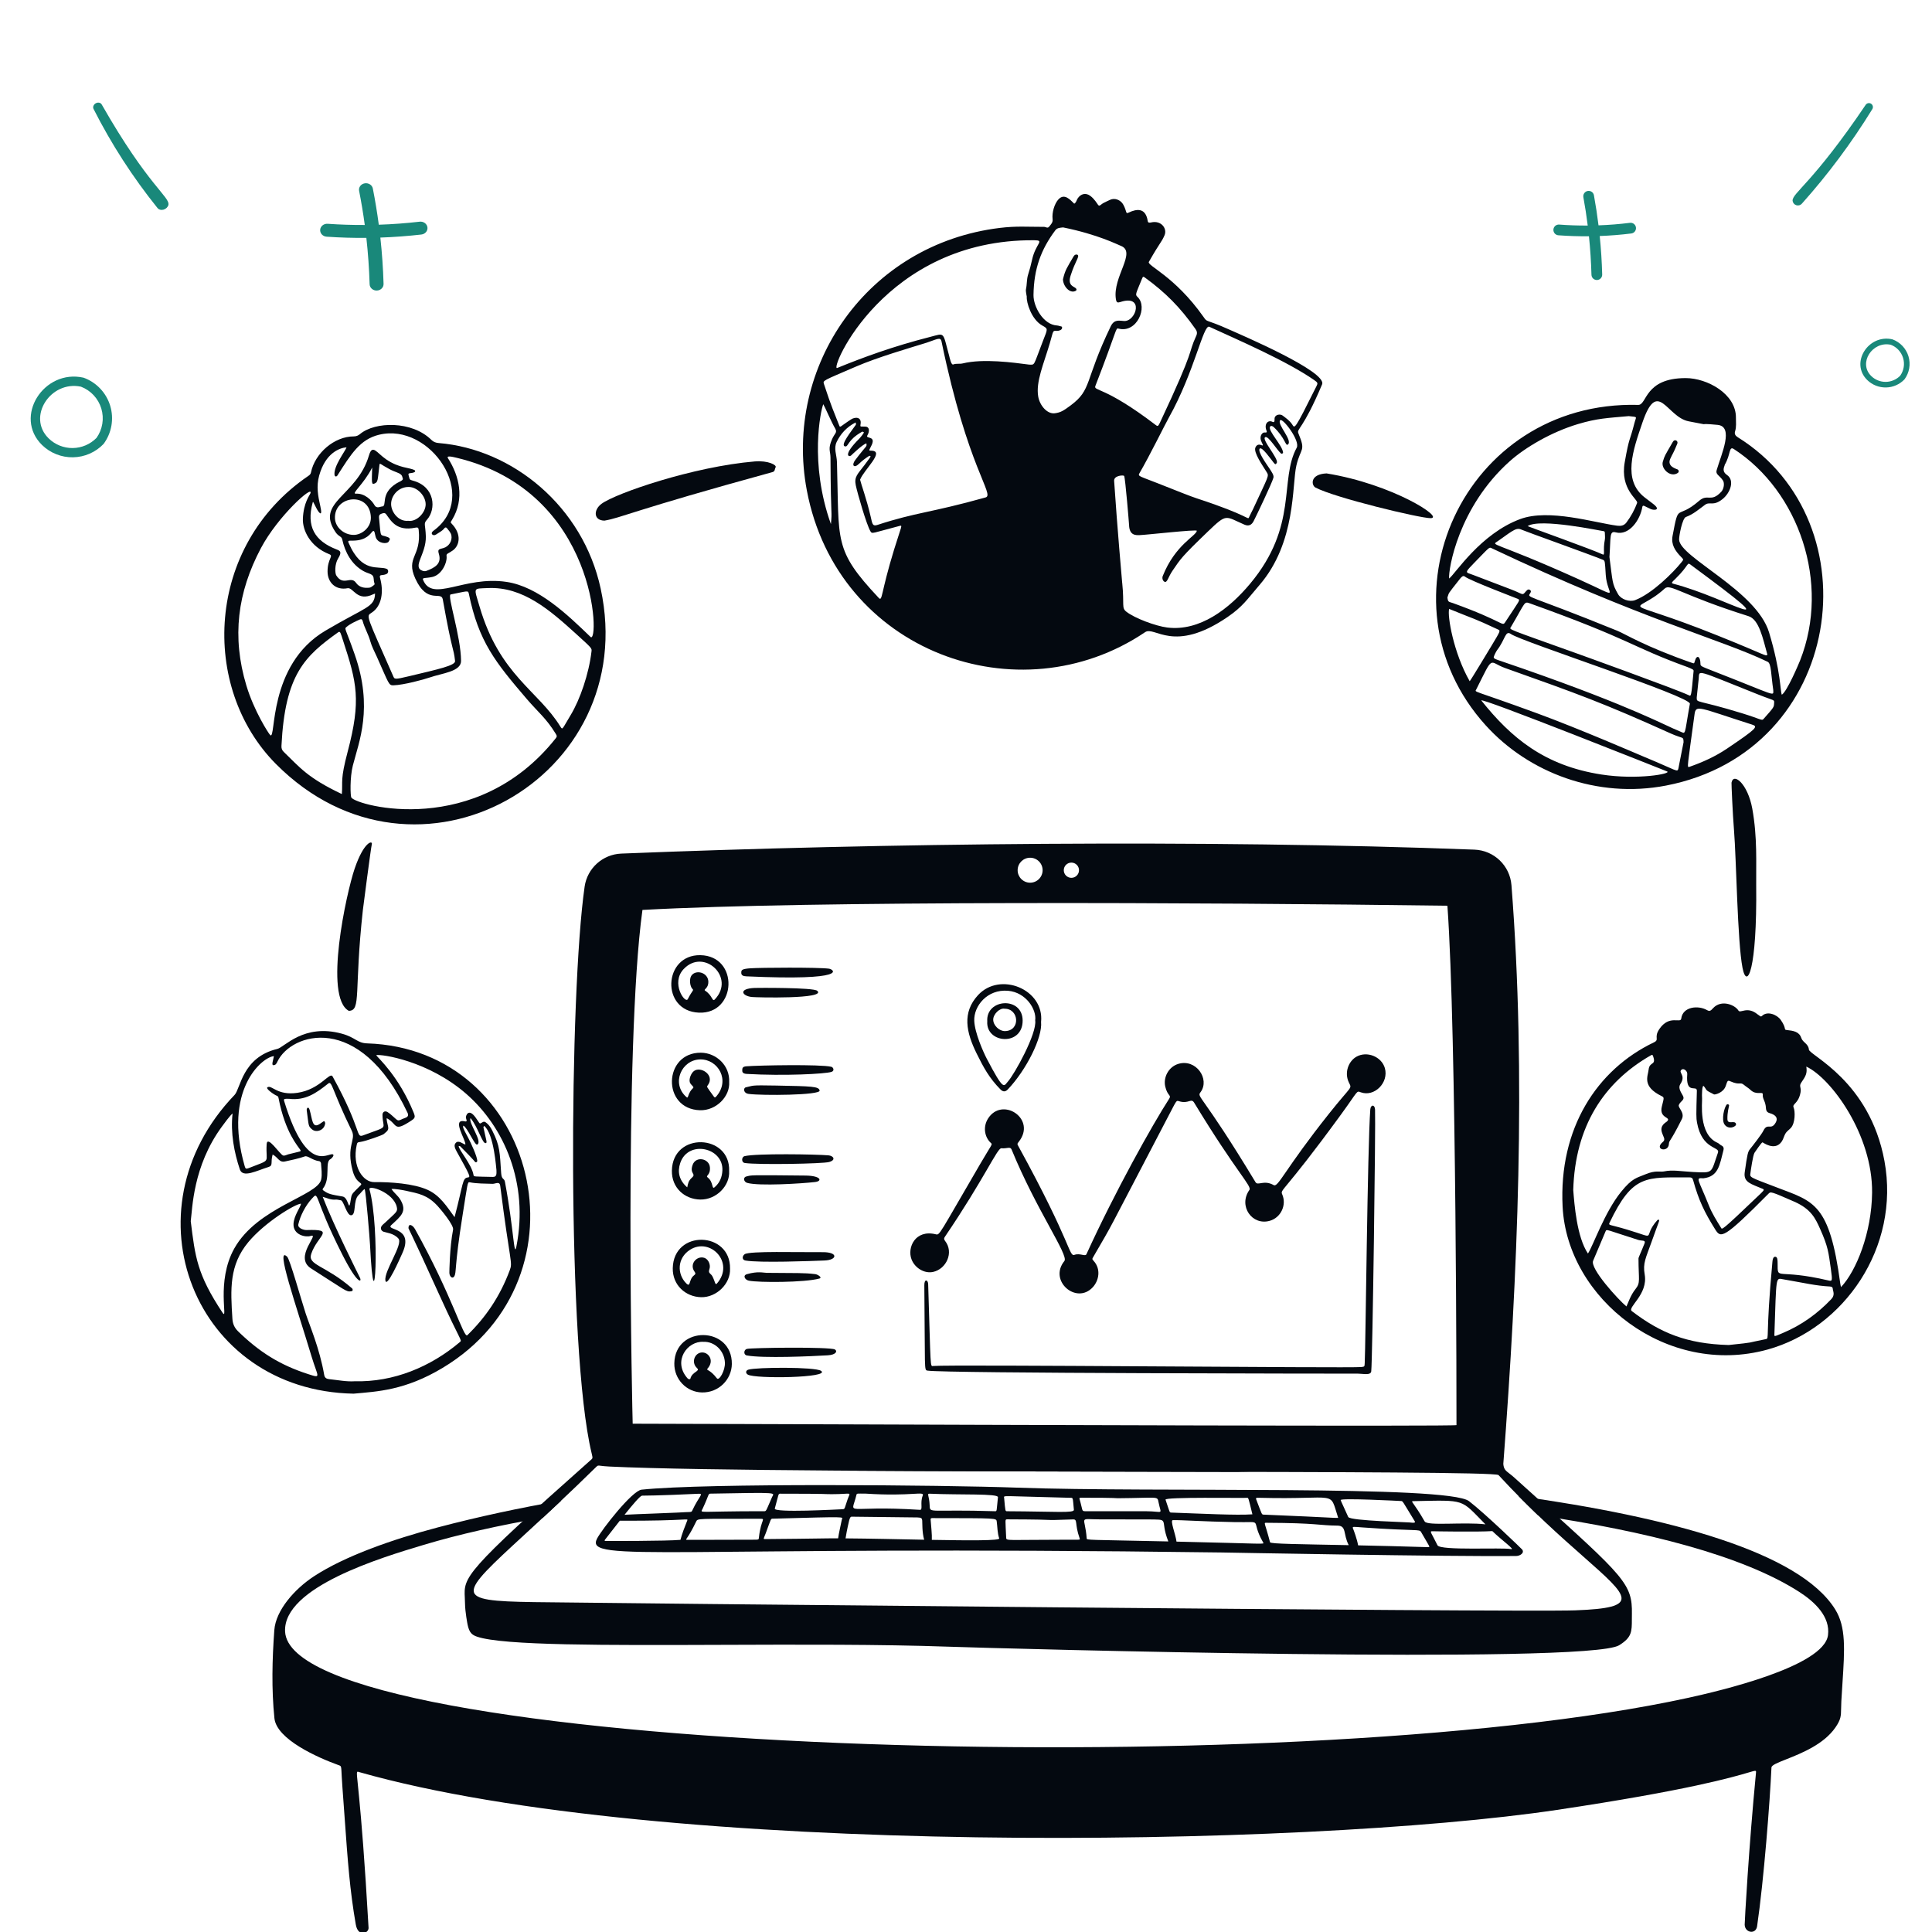 <svg xmlns="http://www.w3.org/2000/svg" fill="none" viewBox="0 0 180 180" height="180" width="180">
<g clip-path="url(#clip0_268_3207)">
<path fill="#19887A" d="M7.788 35.189C4.083 34.349 1.228 38.828 3.921 41.464C4.303 41.836 4.755 42.128 5.25 42.323C5.746 42.519 6.275 42.615 6.808 42.605C7.34 42.596 7.866 42.481 8.354 42.267C8.842 42.053 9.283 41.745 9.651 41.36C10.024 40.857 10.273 40.273 10.38 39.657C10.487 39.04 10.449 38.406 10.268 37.807C10.087 37.208 9.768 36.659 9.338 36.205C8.907 35.75 8.376 35.402 7.788 35.189ZM4.53 40.841C2.487 38.842 4.71 35.431 7.539 36.025C7.99 36.196 8.395 36.468 8.724 36.82C9.053 37.172 9.297 37.595 9.437 38.056C9.577 38.517 9.61 39.004 9.533 39.48C9.455 39.955 9.27 40.407 8.991 40.799C8.404 41.396 7.606 41.735 6.769 41.743C5.933 41.751 5.128 41.426 4.53 40.841Z"></path>
<path fill="#19887A" d="M176.307 31.613C174.066 31.105 172.339 33.814 173.968 35.409C174.199 35.634 174.473 35.81 174.772 35.929C175.072 36.047 175.392 36.105 175.715 36.099C176.037 36.093 176.355 36.024 176.65 35.895C176.945 35.765 177.212 35.579 177.435 35.346C177.66 35.041 177.811 34.689 177.876 34.315C177.941 33.942 177.917 33.559 177.808 33.197C177.698 32.834 177.506 32.502 177.245 32.227C176.985 31.952 176.663 31.742 176.307 31.613ZM174.337 35.032C173.101 33.822 174.445 31.759 176.157 32.119C176.43 32.222 176.675 32.386 176.874 32.599C177.073 32.812 177.22 33.068 177.305 33.347C177.39 33.626 177.41 33.921 177.363 34.208C177.316 34.496 177.204 34.769 177.035 35.007C176.68 35.367 176.197 35.573 175.691 35.578C175.185 35.583 174.698 35.386 174.337 35.032Z"></path>
<path fill="#19887A" d="M173.822 9.766C173.877 9.686 173.962 9.63 174.058 9.612C174.154 9.594 174.253 9.615 174.334 9.67C174.415 9.725 174.47 9.809 174.488 9.905C174.506 10.001 174.486 10.101 174.431 10.181C172.512 13.297 170.321 16.237 167.884 18.967C167.822 19.041 167.739 19.094 167.647 19.122C167.555 19.149 167.457 19.149 167.364 19.122C167.272 19.095 167.19 19.041 167.127 18.968C167.065 18.895 167.025 18.805 167.012 18.71C166.967 17.981 168.881 17.082 173.822 9.766Z"></path>
<path fill="#19887A" d="M145.19 21.921C146.174 21.994 147.1 22.021 148.039 22.013C148.162 23.207 148.239 24.406 148.273 25.601C148.277 25.734 148.333 25.86 148.429 25.951C148.526 26.042 148.654 26.091 148.787 26.088C148.92 26.084 149.045 26.028 149.137 25.932C149.228 25.835 149.277 25.707 149.273 25.574C149.241 24.38 149.163 23.182 149.042 21.989C150.026 21.952 151.007 21.874 151.983 21.753C152.115 21.737 152.235 21.669 152.316 21.564C152.398 21.459 152.435 21.327 152.418 21.195C152.402 21.063 152.334 20.944 152.23 20.862C152.125 20.78 151.992 20.744 151.86 20.76C150.889 20.881 149.91 20.96 148.93 20.994C148.815 20.056 148.672 19.121 148.503 18.194C148.492 18.13 148.467 18.068 148.432 18.013C148.396 17.957 148.35 17.91 148.296 17.873C148.242 17.835 148.181 17.809 148.117 17.795C148.052 17.781 147.986 17.78 147.921 17.792C147.857 17.804 147.795 17.828 147.74 17.864C147.685 17.9 147.637 17.946 147.6 18C147.563 18.054 147.536 18.115 147.522 18.179C147.509 18.243 147.508 18.309 147.519 18.374C147.679 19.248 147.815 20.128 147.925 21.014C147.037 21.019 146.148 20.989 145.264 20.922C145.199 20.917 145.133 20.925 145.07 20.946C145.008 20.967 144.95 20.999 144.9 21.042C144.851 21.085 144.81 21.137 144.78 21.196C144.751 21.255 144.733 21.319 144.728 21.385C144.723 21.45 144.731 21.516 144.752 21.579C144.772 21.641 144.805 21.699 144.848 21.749C144.891 21.799 144.943 21.839 145.002 21.869C145.061 21.898 145.125 21.916 145.19 21.921Z"></path>
<path fill="#19887A" d="M30.431 22.052C31.709 22.14 32.913 22.172 34.133 22.163C34.293 23.601 34.393 25.045 34.437 26.484C34.442 26.643 34.515 26.795 34.64 26.905C34.765 27.015 34.932 27.074 35.104 27.07C35.277 27.065 35.44 26.998 35.559 26.882C35.677 26.766 35.741 26.611 35.736 26.451C35.695 25.013 35.593 23.571 35.436 22.134C36.715 22.09 37.989 21.995 39.258 21.85C39.429 21.83 39.585 21.748 39.691 21.622C39.797 21.496 39.844 21.336 39.823 21.178C39.802 21.019 39.714 20.875 39.578 20.777C39.442 20.678 39.269 20.634 39.098 20.654C37.836 20.8 36.564 20.895 35.291 20.936C35.141 19.806 34.956 18.68 34.736 17.564C34.721 17.486 34.689 17.412 34.642 17.345C34.596 17.279 34.536 17.221 34.466 17.177C34.396 17.132 34.317 17.1 34.233 17.083C34.15 17.067 34.064 17.065 33.98 17.08C33.896 17.094 33.816 17.123 33.744 17.166C33.672 17.209 33.61 17.265 33.562 17.33C33.513 17.395 33.479 17.468 33.461 17.546C33.443 17.623 33.442 17.703 33.457 17.78C33.665 18.833 33.841 19.893 33.985 20.96C32.831 20.966 31.676 20.93 30.527 20.849C30.442 20.843 30.356 20.853 30.275 20.878C30.194 20.903 30.119 20.942 30.054 20.994C29.989 21.045 29.936 21.108 29.898 21.179C29.859 21.25 29.836 21.327 29.83 21.406C29.824 21.485 29.834 21.564 29.861 21.64C29.888 21.715 29.93 21.784 29.986 21.844C30.042 21.904 30.11 21.954 30.186 21.989C30.262 22.025 30.346 22.046 30.431 22.052Z"></path>
<path fill="#040910" d="M56.316 48.506C55.285 48.491 55.283 47.498 56.044 46.937C57.377 45.954 64.587 43.473 70.317 42.991C71.566 42.887 72.398 43.328 72.261 43.543C72.169 43.686 72.227 43.913 71.978 43.981C58.828 47.589 57.925 48.233 56.316 48.506Z"></path>
<path fill="#040910" d="M163.621 82.464C163.708 90.406 162.759 92.29 162.346 90.169C161.866 87.707 161.778 80.104 161.55 77.303C161.43 75.829 161.307 72.99 161.321 72.918C161.518 71.928 162.841 73.061 163.254 75.329C163.746 78.031 163.599 80.475 163.621 82.464Z"></path>
<path fill="#040910" d="M32.498 94.177C30.148 92.906 32.265 83.207 33.044 80.923C33.909 78.388 34.737 78.275 34.641 78.656C34.547 79.033 33.81 84.765 33.808 84.784C32.971 92.403 33.684 94.155 32.498 94.177Z"></path>
<path fill="#040910" d="M123.589 44.106C129.749 45.103 134.664 48.288 133.272 48.276C132.239 48.267 124.356 46.376 122.556 45.422C122.176 45.221 122.015 44.181 123.59 44.106H123.589Z"></path>
<path fill="#040910" d="M50.578 141.404C51.116 140.906 51.685 140.375 52.285 139.81C48.441 140.483 44.591 141.301 40.81 142.299C36.585 143.414 32.147 144.964 29.245 146.864C27.463 148.032 25.692 150.019 25.557 151.88C25.359 154.595 25.289 157.375 25.567 160.084C25.771 162.064 29.629 163.759 31.501 164.437C31.604 164.475 31.67 164.49 31.714 164.529C31.838 164.642 31.785 164.95 31.903 166.521C31.982 167.579 32.052 168.554 32.117 169.465C32.396 173.368 32.593 176.12 33.149 179.305C33.362 180.52 34.366 180.115 34.338 179.61C33.607 166.773 33.093 165.168 33.299 165.07C33.334 165.053 33.391 165.08 33.471 165.103C61.584 173.091 121.474 172.143 145.067 168.623C157.269 166.801 161.469 165.564 162.893 165.144C163.616 164.931 163.624 164.928 163.601 165.168C162.924 172.16 162.541 179.12 162.548 179.322C162.573 180.086 163.589 180.255 163.705 179.463C164.337 175.165 164.902 167.789 165.043 164.676C165.052 164.452 165.621 164.227 166.422 163.909C167.814 163.357 169.911 162.525 171.003 160.942C171.515 160.2 171.521 159.881 171.532 159.193C171.534 158.999 171.538 158.775 171.553 158.505C171.586 157.909 171.624 157.347 171.658 156.815C171.865 153.652 172.001 151.577 170.977 149.938L170.977 149.937C167.645 144.599 155.534 141.343 141.479 139.385C142.1 140.016 142.705 140.61 143.288 141.17C153.292 142.653 162.297 144.899 167.615 148.303C169.082 149.242 170.534 150.622 170.31 152.347C169.928 155.275 160.173 157.55 157.307 158.178C120.13 166.321 27.125 163.322 26.561 152.012C26.354 147.865 35.559 145.106 39.478 143.931C42.755 142.95 46.492 142.111 50.578 141.404ZM116.346 137.134C113.557 137.127 110.628 137.122 107.621 137.116C98.126 137.098 87.863 137.078 78.865 137.018C82.923 136.818 86.72 136.711 90.131 136.64C95.243 136.532 105.146 136.563 116.346 137.134Z" clip-rule="evenodd" fill-rule="evenodd"></path>
<path fill="#040910" d="M141.82 144.368C141.779 144.313 138.384 141.028 136.865 139.859C134.889 138.338 107.486 139.059 94.791 138.602C87.761 138.35 65.807 138.157 59.776 138.789C58.889 138.882 56.075 142.49 55.626 143.347C54.412 145.662 62.196 143.95 113.819 144.641C113.834 144.641 135.328 145.043 141.272 144.968C141.606 144.964 142.056 144.689 141.82 144.368ZM131.658 139.859C136.646 139.757 136.027 139.632 138.395 142.019C136.356 141.782 132.987 142.191 132.732 141.748C131.69 139.934 131.38 139.864 131.658 139.859H131.658ZM130.507 139.846C130.714 139.85 130.607 139.778 131.801 141.719C131.913 141.904 131.667 141.867 131.565 141.867C131.567 141.811 125.78 141.713 125.612 141.332C125.232 140.468 124.923 139.846 124.907 139.761C124.864 139.546 130.494 139.845 130.507 139.846ZM116.162 139.549C116.322 139.533 116.299 139.506 116.683 141.086C115.243 141.193 111.918 141.022 109.183 140.925C108.92 140.915 109.031 140.999 108.59 139.721C108.5 139.453 115.8 139.584 116.162 139.55V139.549ZM86.615 139.165C89.447 139.291 93.014 139.135 92.977 139.49C92.833 140.828 92.904 140.803 92.686 140.797C86.584 140.604 86.641 141.035 86.615 140.27C86.582 139.333 86.315 139.151 86.615 139.165ZM79.789 139.286C79.828 139.118 79.844 139.158 80.653 139.158C84.948 139.436 86.159 138.891 85.971 139.338C85.694 140.003 86.017 140.687 85.708 140.668C78.538 140.209 79.301 141.359 79.789 139.286ZM72.186 140.548C72.584 139.106 72.489 139.164 72.732 139.164C77.452 139.166 76.662 139.21 77.481 139.21C79.466 139.21 79.234 138.93 78.971 139.685C78.678 140.524 78.731 140.601 78.516 140.61C78.075 140.628 72.072 140.964 72.186 140.548ZM59.81 139.347C59.81 139.347 61.362 139.349 65.027 139.172C65.63 139.143 65.162 139.311 64.49 140.745C64.403 140.928 64.385 140.837 63.135 140.923C62.602 140.959 59.297 141.064 58.186 141.128C58.964 140.157 59.631 139.376 59.81 139.348V139.347ZM56.416 143.571C56.339 143.576 56.303 143.526 56.359 143.455C56.785 142.91 57.272 142.281 57.745 141.682C64.216 141.712 64.14 141.394 64.018 141.693C63.815 142.194 63.514 142.98 63.396 143.463C62.222 143.584 56.426 143.57 56.415 143.57L56.416 143.571ZM70.709 143.221C70.681 143.471 70.756 143.451 69.926 143.451C69.177 143.451 64.154 143.471 64.007 143.464C63.768 143.453 64.073 143.407 64.855 141.767C65.006 141.449 64.954 141.512 70.79 141.501C71.401 141.501 70.9 141.514 70.709 143.221ZM71.109 140.796C64.879 140.791 65.243 141.031 65.461 140.566C66.101 139.202 65.95 139.164 66.211 139.159C72.731 139.036 72.118 139.059 71.934 139.473C71.298 140.913 71.421 140.796 71.109 140.796ZM71.269 143.393C71.077 143.383 71.157 143.341 71.34 142.855C71.882 141.413 71.774 141.498 72.039 141.49C79.201 141.293 78.482 141.312 78.432 141.576C78.364 141.939 78.143 142.868 78.086 143.323C76.638 143.318 76.365 143.353 71.269 143.393H71.269ZM78.778 143.327C78.834 142.933 78.944 142.431 78.979 142.256C79.186 141.219 79.246 141.307 79.434 141.307C79.868 141.308 85.468 141.377 85.481 141.377C85.851 141.388 85.903 141.46 85.921 141.672C85.939 141.879 85.899 142.744 86.102 143.453C83.681 143.406 81.015 143.344 78.778 143.327ZM86.817 143.466C86.843 142.988 86.745 142.142 86.703 141.545C86.693 141.406 86.93 141.439 87.01 141.439C92.877 141.447 92.819 141.434 92.863 141.753C92.935 142.277 92.917 142.816 93.094 143.327C93.17 143.548 90.338 143.529 86.817 143.466ZM99.7 139.546C99.998 139.553 99.935 139.471 100.052 140.664C100.083 140.989 98.415 140.822 93.848 140.799C93.65 140.798 93.67 140.842 93.554 139.566C93.531 139.291 93.092 139.39 99.7 139.546ZM99.573 143.451C93.736 143.453 93.755 143.59 93.742 143.25C93.672 141.542 93.613 141.553 93.843 141.553C99.916 141.574 96.197 141.682 99.977 141.56C100.432 141.547 100.1 141.952 100.589 143.325C100.648 143.489 100.615 143.451 99.573 143.451ZM100.584 139.68C100.532 139.502 100.609 139.541 101.078 139.541C104.13 139.541 103.941 139.586 104.132 139.586C107.98 139.558 107.817 139.361 107.939 139.966C108.186 141.199 108.459 140.803 106.754 140.798H101.113C100.752 140.791 100.893 140.74 100.584 139.68ZM101.244 143.326C101.095 141.19 100.385 141.555 102.538 141.557C103.071 141.557 106.141 141.554 106.796 141.561C109.16 141.585 107.983 141.425 108.849 143.612C101.252 143.447 101.255 143.501 101.244 143.326ZM109.613 143.629C109.527 142.943 108.992 141.637 109.27 141.628C110.035 141.607 112.099 141.76 115.056 141.812C117.936 141.864 116.382 141.423 117.682 143.702C117.801 143.911 118.044 143.816 109.613 143.629ZM117.042 139.707C116.972 139.524 117.062 139.539 117.392 139.547C124.809 139.739 123.804 138.762 124.676 141.417C124.045 141.428 124.676 141.405 117.784 141.117C117.518 141.105 117.622 141.201 117.041 139.706L117.042 139.707ZM118.327 143.689C117.844 141.817 117.685 141.875 118.013 141.875C122.732 141.896 122.846 142.121 124.607 142.139C125.484 142.147 125.119 142.934 125.659 143.959C121.028 143.866 118.368 143.845 118.327 143.69V143.689ZM133.052 144.145C130.615 144.069 128.425 144.017 126.533 143.977C126.426 143.369 126.125 142.577 126.064 142.428C125.97 142.199 126.061 142.244 126.913 142.305C132.106 142.678 132.225 142.433 132.405 142.746C133.197 144.129 133.285 144.152 133.052 144.145ZM140.771 144.325C139.985 144.155 134.18 144.491 133.927 143.969C133.394 142.873 133.158 142.655 133.42 142.663C133.564 142.667 137.697 142.74 139.038 142.649C139.921 143.509 141.216 144.42 140.771 144.324L140.771 144.325Z"></path>
<path fill="#040910" d="M141.102 137.679C140.917 137.511 140.76 137.39 140.628 137.288C140.274 137.014 140.1 136.88 140.06 136.387C141.393 118.876 142.204 100.161 140.819 82.47C140.677 80.647 139.196 79.229 137.37 79.159C112.321 78.201 82.084 78.554 57.885 79.527C56.152 79.597 54.714 80.89 54.468 82.607C53.048 92.488 52.813 125.771 55.111 135.351L55.117 135.373C55.192 135.687 55.219 135.797 55.181 135.877C55.161 135.918 55.123 135.953 55.065 136.004L55.054 136.013C43.188 146.542 43.208 146.935 43.305 148.858C43.313 149.023 43.322 149.198 43.324 149.392C43.333 150.17 43.551 151.303 43.567 151.376C43.727 152.123 43.974 152.322 44.445 152.485C46.873 153.321 56.505 153.286 67.251 153.247C74.395 153.221 82.031 153.193 88.372 153.418C93.278 153.592 147.946 155.1 150.858 153.282C152.035 152.548 152.036 152.023 152.037 150.861C152.037 150.71 152.038 150.547 152.041 150.372C152.087 147.584 151.384 146.95 143.076 139.46C142.46 138.905 141.803 138.312 141.101 137.678L141.102 137.679ZM59.856 84.776C75.596 83.908 111.692 84.075 134.852 84.385C135.707 96.321 135.7 132.425 135.697 132.775C135.488 132.905 93.704 132.759 71.884 132.682C64.194 132.656 58.984 132.638 58.946 132.643C58.937 132.555 58.1 97.471 59.856 84.776ZM146.771 150.032C141.515 150.222 55.071 149.346 49.751 149.266C42.16 149.152 42.652 148.699 48.884 142.965C50.663 141.329 52.91 139.261 55.57 136.648C55.693 136.528 55.719 136.532 55.972 136.564C56.127 136.584 56.369 136.614 56.773 136.634C64.96 137.035 87.935 137.078 107.618 137.116H107.62C124.746 137.148 139.38 137.175 139.614 137.43C142.683 140.759 145.471 143.219 147.528 145.035C151.824 148.826 152.938 149.807 146.77 150.031L146.771 150.032ZM95.975 82.239C96.617 82.239 97.138 81.718 97.138 81.076C97.138 80.433 96.617 79.913 95.975 79.913C95.332 79.913 94.811 80.433 94.811 81.076C94.811 81.718 95.332 82.239 95.975 82.239ZM100.528 81.076C100.528 81.467 100.21 81.785 99.819 81.785C99.428 81.785 99.11 81.467 99.11 81.076C99.11 80.684 99.428 80.367 99.819 80.367C100.21 80.367 100.528 80.684 100.528 81.076Z" clip-rule="evenodd" fill-rule="evenodd"></path>
<path fill="#040910" d="M111.856 101.749C111.478 102.267 111.917 101.764 116.975 110.143C117.192 110.503 117.758 109.895 118.668 110.414C119.088 110.653 119.678 108.968 123.828 103.75C125.974 101.05 125.972 101.48 125.673 100.857C125.218 99.907 125.657 98.864 126.369 98.455C127.354 97.891 128.721 98.444 129.025 99.517C129.407 100.869 128.048 102.224 126.787 101.769C126.357 101.614 126.58 101.585 124.938 103.837C119.49 111.311 119.247 110.772 119.47 111.298C119.884 112.28 119.333 113.441 118.308 113.738C116.659 114.216 115.348 112.363 116.401 110.867C116.658 110.501 115.258 109.32 111.261 102.741C110.968 102.259 110.754 102.89 109.822 102.591C109.592 102.518 109.619 102.522 108.889 103.919C102.431 116.277 103.951 113.481 101.874 117.079C101.745 117.301 101.735 117.299 101.897 117.479C102.591 118.244 102.384 119.313 101.809 119.932C100.277 121.583 97.667 119.32 99.166 117.487C99.598 116.959 96.558 112.745 94.248 107.099C94.121 106.789 93.827 107.033 93.293 106.98C92.922 106.942 91.693 109.836 88.035 115.226C87.944 115.36 87.927 115.455 88.046 115.607C88.904 116.697 88.151 118.235 86.94 118.501C86.121 118.681 85.234 118.135 84.925 117.332C84.502 116.231 85.273 114.532 87.172 114.993C87.569 115.089 87.411 115.144 91.336 108.422C92.417 106.569 92.492 106.642 92.321 106.489C91.719 105.951 91.509 104.883 92.182 104.03C93.575 102.263 96.538 104.299 94.929 106.36C94.757 106.58 94.762 106.575 94.893 106.812C99.895 115.925 99.576 117.103 100.115 116.909C100.619 116.726 101.108 117.1 101.223 116.848C103.872 111.04 107.362 104.791 108.929 102.368C109.165 102.003 108.775 102.142 108.563 101.231C108.365 100.376 108.872 99.403 109.764 99.125C111.43 98.606 112.745 100.534 111.858 101.748L111.856 101.749Z"></path>
<path fill="#040910" d="M86.41 127.696C86.082 127.642 86.2 127.703 86.117 119.743C86.111 119.119 86.461 119.224 86.475 119.638C86.726 127.636 86.651 127.295 86.948 127.266C88.532 127.112 125.858 127.477 126.83 127.364C127.139 127.328 127.13 127.323 127.148 126.993C127.232 125.44 127.406 106.845 127.667 103.365C127.701 102.91 128.082 102.869 128.11 103.38C128.177 104.644 127.875 126.71 127.755 127.765C127.709 128.165 126.979 127.979 126.515 127.979C124.816 127.979 87.998 127.956 86.411 127.697L86.41 127.696Z"></path>
<path fill="#040910" d="M96.994 95.214C97.142 96.649 95.616 99.69 93.903 101.492C93.668 101.741 93.446 101.737 93.211 101.499C92.175 100.453 91.638 99.464 90.993 98.156C90.009 96.163 89.629 94.339 91.114 92.721C93.175 90.474 97.311 92.183 96.994 95.214ZM96.447 95.066C96.589 94.063 95.602 92.454 93.915 92.309C91.982 92.143 90.714 93.733 90.769 95.105C90.813 96.222 91.613 98.022 91.936 98.638C93.547 101.715 93.508 101.203 93.899 100.771C94.506 100.102 96.627 96.286 96.447 95.066Z"></path>
<path fill="#040910" d="M67.935 100.815C68.024 102.153 66.723 103.483 65.218 103.438C61.635 103.331 61.8 98.056 65.297 98.078C66.721 98.086 68.013 99.266 67.935 100.815ZM63.948 102.206C64.015 102.265 64.06 102.285 64.096 102.174C64.383 101.277 64.757 101.439 64.539 101.196C64.441 101.087 64.323 100.98 64.274 100.848C64.163 100.542 64.387 99.977 64.665 99.777C65.298 99.323 66.613 100.164 65.959 101.088C65.821 101.283 65.796 101.174 66.522 102.186C66.573 102.257 66.635 102.263 66.701 102.189C68.087 100.657 66.895 98.68 65.244 98.703C63.495 98.726 62.508 100.946 63.947 102.205L63.948 102.206Z"></path>
<path fill="#040910" d="M67.931 109.113C68.02 110.464 66.739 111.788 65.241 111.759C63.789 111.732 62.569 110.673 62.598 109.065C62.665 105.413 68.075 105.643 67.931 109.113ZM67.304 109.051C67.409 106.9 64.108 106.18 63.378 108.352C63.1 109.18 63.265 109.963 64.029 110.625C64.101 110.266 64.126 110.024 64.472 109.712C64.893 109.331 64.222 109.385 64.532 108.525C64.838 107.679 66.067 107.932 66.14 108.746C66.21 109.525 65.681 109.513 65.944 109.713C66.479 110.12 66.296 110.859 66.581 110.612C67.056 110.201 67.273 109.672 67.304 109.051Z"></path>
<path fill="#040910" d="M68.016 118.196C68.08 119.609 66.739 120.892 65.321 120.857C63.86 120.82 62.65 119.722 62.68 118.155C62.751 114.529 68.079 114.707 68.016 118.196ZM64.286 116.44C63.084 117.208 63.067 118.694 63.929 119.563C64.368 120.006 64.149 119.21 64.652 118.828C64.809 118.709 64.823 118.634 64.707 118.475C64.198 117.773 64.921 116.964 65.621 117.19C65.918 117.286 66.151 117.654 66.135 118.043C66.128 118.201 66.026 118.371 66.062 118.51C66.097 118.647 66.281 118.74 66.354 118.876C66.642 119.408 66.619 119.786 66.802 119.575C68.482 117.637 66.174 115.234 64.285 116.44L64.286 116.44Z"></path>
<path fill="#040910" d="M65.246 88.991C68.872 89.052 68.658 94.486 65.123 94.347C61.536 94.206 61.794 88.934 65.246 88.991ZM63.7 90.279C62.459 91.591 63.844 93.556 64.081 93.085C64.515 92.223 64.678 92.293 64.5 92.12C64.296 91.922 64.145 91.148 64.497 90.801C65.004 90.301 66.12 90.703 65.985 91.641C65.916 92.122 65.521 92.188 65.694 92.299C66.403 92.755 66.346 93.375 66.596 93.114C68.557 91.064 65.58 88.293 63.701 90.28L63.7 90.279Z"></path>
<path fill="#040910" d="M68.184 127.085C68.166 128.506 66.977 129.758 65.407 129.731C63.968 129.708 62.797 128.503 62.825 127.012C62.892 123.462 68.227 123.536 68.184 127.085ZM65.544 125.015C64.029 124.919 62.66 126.816 64.035 128.393C64.172 128.551 64.311 128.488 64.319 128.456C64.47 127.786 65.274 127.768 64.943 127.466C64.313 126.887 64.795 125.88 65.567 126.018C66.087 126.111 66.523 126.803 65.944 127.478C65.738 127.72 66.085 127.495 66.789 128.414C66.999 128.689 67.581 127.68 67.538 126.936C67.474 125.824 66.569 124.975 65.544 125.015Z"></path>
<path fill="#040910" d="M69.451 117.441C69.108 117.382 69.146 117.009 69.381 116.85C69.842 116.539 74.351 116.682 76.646 116.662C78.115 116.649 78.022 117.392 76.818 117.438C75.581 117.486 70.793 117.671 69.451 117.441Z"></path>
<path fill="#040910" d="M69.402 108.356C69.05 108.306 69.077 107.787 69.374 107.715C70.481 107.448 76.046 107.541 77.181 107.64C77.656 107.682 77.913 108.072 77.251 108.261C76.664 108.429 70.656 108.535 69.402 108.356Z"></path>
<path fill="#040910" d="M77.231 90.249C77.679 90.308 79.261 91.406 69.534 90.963C69.264 90.951 69.055 90.886 69.063 90.625C69.069 90.393 69.067 90.273 69.918 90.213C70.843 90.149 76.183 90.111 77.231 90.249Z"></path>
<path fill="#040910" d="M77.448 99.389C77.644 99.436 77.774 99.763 77.471 99.864C76.876 100.06 73.014 100.253 69.576 100.055C69.183 100.032 69.149 99.867 69.153 99.717C69.158 99.519 69.174 99.372 69.54 99.344C70.735 99.251 76.451 99.146 77.448 99.389Z"></path>
<path fill="#040910" d="M77.785 125.727C78.035 125.87 77.915 126.224 77.123 126.271C75.555 126.366 71.132 126.561 69.585 126.286C69.244 126.225 69.294 125.747 69.585 125.674C70.04 125.559 77.335 125.471 77.785 125.727Z"></path>
<path fill="#040910" d="M70.305 92.044C70.544 92.034 75.771 91.994 76.138 92.308C77.058 93.097 70.424 92.933 70.033 92.888C69.107 92.781 68.779 92.107 70.305 92.044Z"></path>
<path fill="#040910" d="M69.751 101.917C69.223 101.846 69.26 101.349 69.48 101.305C70.263 101.147 69.79 101.09 72.301 101.139C75.677 101.204 76.288 101.217 76.363 101.603C76.449 102.047 70.991 102.084 69.751 101.917Z"></path>
<path fill="#040910" d="M76.494 127.717C77.451 128.368 70.353 128.482 69.672 128.069C69.445 127.931 69.469 127.686 69.72 127.608C70.485 127.373 75.948 127.345 76.494 127.717Z"></path>
<path fill="#040910" d="M69.765 119.317C69.406 119.244 69.171 118.832 69.592 118.711C70.61 118.418 71.118 118.584 71.43 118.588C74.282 118.618 74.855 118.575 75.961 118.709C76.18 118.735 76.65 119.032 76.343 119.117C74.971 119.499 70.664 119.502 69.765 119.317Z"></path>
<path fill="#040910" d="M69.611 110.206C69.294 110.117 69.199 109.69 69.537 109.61C70.06 109.487 69.59 109.466 75.047 109.525C76.51 109.54 76.639 110.048 75.928 110.128C74.69 110.269 70.725 110.521 69.611 110.206Z"></path>
<path fill="#040910" d="M91.981 95.152C91.844 93.033 95.267 92.806 95.278 95.08C95.289 97.505 91.83 97.231 91.981 95.152ZM93.607 93.981C93.138 93.886 92.531 94.491 92.536 95.003C92.541 95.546 93.112 96.076 93.633 96.065C95.093 96.034 94.948 93.983 93.607 93.981Z"></path>
<path fill="#040910" d="M32.942 129.845C18.111 129.57 11.492 112.811 21.856 102.01C22.411 101.432 22.57 98.501 25.834 97.727C26.505 97.568 28.295 95.336 31.842 96.303C33.138 96.656 33.26 97.18 34.209 97.209C50.044 97.715 55.306 119 41.237 127.444C37.74 129.543 35.155 129.644 32.942 129.845ZM33.059 128.688C36.657 128.781 40.113 127.356 42.857 125.028C43.074 124.845 42.902 124.989 40.948 120.677C38.096 114.386 38.053 114.502 38.055 114.404C38.064 113.922 38.464 114.15 38.676 114.531C42.153 120.768 43.202 124.728 43.541 124.398C45.233 122.749 46.564 120.83 47.489 118.355C47.786 117.561 47.528 117.789 46.605 110.481C46.547 110.017 46.143 110.306 45.892 110.295C45.174 110.263 44.453 110.291 43.745 110.148C43.551 110.109 43.563 110.3 43.099 113.206C42.307 118.159 42.554 118.553 42.312 118.929C42.145 119.185 41.859 118.915 41.867 118.565C41.867 118.547 41.884 116.247 42.212 114.563C42.294 114.142 41.072 112.688 40.782 112.371C39.809 111.308 38.989 111.203 37.82 110.94C37.588 110.888 36.745 110.733 36.474 110.778C36.732 111.172 37.078 111.388 37.307 111.78C37.952 112.876 37.356 113.302 36.456 114.138C35.878 114.676 38.582 114.262 37.513 116.694C37.204 117.396 36.021 120.046 35.907 119.296C35.77 118.402 37.589 115.927 37.117 115.39C36.676 114.888 35.972 114.849 35.732 114.756C35.492 114.663 35.417 114.415 35.564 114.215C35.659 114.086 35.797 113.991 35.914 113.88C36.939 112.91 37.065 112.897 36.969 112.456C36.668 111.089 34.298 110.348 34.422 110.803C35.431 114.49 34.901 124.58 34.472 115.945C34.446 115.413 34.09 111.014 33.973 110.784C33.787 110.88 33.659 111.113 33.417 111.334C32.871 111.834 33.22 113.205 32.711 113.225C32.299 113.242 32.022 111.861 31.761 111.83C31.601 111.81 31.44 111.751 31.283 111.764C30.762 111.806 30.455 111.595 30.066 111.509C31.088 114.177 33.426 118.82 33.537 119.047C33.736 119.458 33.349 119.749 31.913 116.925C29.131 111.456 29.773 110.883 29.035 111.697C28.468 112.322 27.983 113.244 27.793 114.067C27.71 114.423 28.298 114.609 28.568 114.601C31.314 114.508 29.577 115.094 28.997 116.819C28.637 117.892 30.285 117.846 32.808 120.04C32.839 120.066 32.95 120.275 32.713 120.308C32.246 120.371 32.26 120.262 28.978 118.175C27.302 117.109 29.891 114.831 28.926 115.153C28.499 115.296 27.307 115.075 27.345 114.033C27.372 113.275 27.996 112.478 28.047 112.145C27.543 112.141 24.678 113.869 23.14 115.721C21.341 117.887 21.477 120.105 21.653 122.869C21.681 123.318 21.83 123.693 22.177 124.032C24.167 125.967 26.059 127.165 28.701 128.019C29.993 128.437 29.612 128.322 29.034 126.402C27.59 121.607 25.595 115.952 26.755 117.088C27.012 117.34 28.019 120.956 28.476 122.362C28.831 123.456 29.781 125.626 30.207 128.107C30.254 128.38 30.435 128.468 30.662 128.492C31.485 128.578 32.301 128.742 33.059 128.688ZM43.437 101.91C39.911 98.832 35.524 98.186 35.045 98.307C35.21 98.559 37.138 100.237 38.528 103.632C38.719 104.098 38.678 104.173 38.249 104.451C36.627 105.505 37.067 104.741 36.035 104.179C35.997 104.301 36.087 104.651 36.118 104.776C36.243 105.267 36.169 105.312 35.747 105.663C35.631 105.76 34.091 106.318 33.577 106.39C33.309 106.427 33.285 106.438 33.231 106.688C32.793 108.715 33.834 110.148 34.872 110.135C36.329 110.118 38.545 110.257 39.867 110.867C40.999 111.39 41.621 112.398 42.352 113.399C43.188 110.217 43.06 109.769 43.592 109.7C43.858 109.666 43.816 109.56 42.54 107.266C42.369 106.957 42.278 106.704 42.442 106.503C42.714 106.172 43.1 106.577 43.358 106.635C43.42 106.218 42.025 104.174 43.312 104.476C43.608 104.546 43.413 104.244 43.405 104.119C43.394 103.964 43.637 103.193 44.306 104.11C44.702 104.653 44.654 104.741 44.837 104.623C45.092 104.457 45.156 104.473 45.377 104.664C45.598 104.855 45.739 105.09 45.868 105.343C46.603 106.786 46.557 107.398 46.692 109.295C46.739 109.95 46.973 109.734 47.044 110.11C47.886 114.586 47.879 117.326 48.117 116.104C49.255 110.257 47.004 105.025 43.437 101.91ZM24.843 106.609C24.898 105.699 26.073 107.57 26.385 107.658C26.529 107.699 26.714 107.583 26.88 107.54C28.04 107.241 28.092 107.315 27.965 107.109C27.769 106.79 26.579 105.536 25.961 102.349C25.935 102.219 25.918 102.14 25.793 102.091C25.521 101.983 24.711 101.419 24.92 101.297C25.331 101.057 25.811 102.086 27.692 101.818C29.849 101.511 30.72 99.805 30.991 100.297C33.745 105.292 33.129 106.04 33.829 105.78C36.35 104.841 35.654 105.316 35.635 103.878C35.631 103.59 35.863 103.459 36.106 103.608C36.256 103.7 36.395 103.814 36.525 103.933C37.229 104.577 36.998 104.422 37.767 104.145C38.049 104.044 38.063 103.872 37.966 103.669C33.487 94.191 27.103 96.257 25.852 98.898C25.758 99.097 25.681 99.245 25.46 99.239C25.272 99.234 25.463 98.746 25.519 98.398C24.409 98.486 20.758 101.571 22.801 108.66C22.867 108.889 22.931 108.924 23.152 108.837C25.38 107.958 24.733 108.445 24.843 106.609ZM17.771 113.776C18.185 117.116 18.36 118.724 20.735 122.303C21.292 123.142 20.095 119.412 21.828 116.317C23.994 112.448 29.591 111.413 29.921 109.897C30.031 109.392 29.934 108.884 29.908 108.379C29.905 108.311 29.819 108.196 29.758 108.188C29.073 108.102 28.687 107.638 28.395 107.741C27.795 107.95 27.176 108.076 26.558 108.211C26.002 108.334 25.927 107.841 25.402 107.562C25.188 108.295 25.472 108.588 25.022 108.725C23.933 109.057 22.622 109.782 22.345 108.95C21.822 107.379 21.465 105.563 21.668 103.741C21.404 103.953 20.867 104.7 20.666 104.974C17.965 108.654 17.928 112.63 17.771 113.776ZM26.924 102.374C26.591 102.374 26.396 102.331 26.473 102.581C28.672 109.762 30.731 107.18 31.053 107.58C31.133 107.679 30.876 107.954 30.798 107.988C30.226 108.239 30.839 109.784 30.091 110.731C30.022 110.819 30.073 110.871 30.13 110.912C30.608 111.259 30.84 111.288 31.92 111.476C32.548 111.585 32.464 113.217 32.705 111.626C32.774 111.178 32.883 111.16 33.587 110.445C33.88 110.148 33.203 110.34 32.867 109.114C32.213 106.739 33.202 106.224 32.777 105.357C30.926 101.572 30.939 100.662 30.585 100.946C29.411 101.888 28.421 102.553 26.925 102.373L26.924 102.374ZM46.25 108.979C46.233 108.979 46.042 105.645 45.106 104.896C45.083 104.944 45.034 104.997 45.042 105.038C45.309 106.314 45.419 106.467 45.248 106.505C44.947 106.571 44.539 105.024 43.836 104.166C43.627 104.641 44.99 106.342 44.463 106.637C44.243 106.76 43.558 105.056 43.171 104.872C43.139 105.014 43.034 104.927 43.648 106.059C43.846 106.425 44.465 107.753 44.469 108.168C44.469 108.212 44.369 108.356 44.26 108.252C44.193 108.187 44.288 108.22 42.886 106.803C42.856 106.772 42.785 106.781 42.731 106.77C42.751 107.17 43.948 108.472 44.116 109.467C44.146 109.645 44.124 109.608 45.927 109.651C46.318 109.66 46.252 109.303 46.252 108.978L46.25 108.979Z"></path>
<path fill="#040910" d="M30.298 104.618C30.259 105.307 29.472 105.557 29.083 105.231C28.698 104.908 28.778 104.911 28.576 103.434C28.552 103.255 28.733 103.023 28.848 103.404C29.104 104.259 29.071 105.186 29.782 104.722C30.256 104.412 30.178 104.357 30.299 104.619L30.298 104.618Z"></path>
<path fill="#040910" d="M55.963 54.839C59.781 72.479 38.818 84.384 25.705 71.175C18.629 64.047 19.15 50.875 28.707 44.353C28.835 44.265 28.938 44.191 28.971 44.024C29.332 42.232 31.145 40.652 32.972 40.658C33.199 40.658 33.387 40.571 33.539 40.443C34.942 39.261 38.383 39.191 40.194 40.987C40.388 41.179 40.604 41.254 40.863 41.276C47.753 41.838 54.304 47.172 55.963 54.839ZM32.733 74.308C33.288 75.083 44.369 78.104 51.767 68.798C51.908 68.622 51.895 68.557 51.776 68.364C50.886 66.911 50.12 66.341 49.078 65.122C46.142 61.689 44.596 59.781 43.679 55.309C43.613 54.986 43.567 55.072 41.984 55.385C41.641 55.454 42.945 59.299 42.955 61.578C42.959 62.575 41.182 62.721 40.052 63.114C39.504 63.306 37.612 63.821 36.657 63.849C36.205 63.863 36.245 63.722 35.1 61.167C34.889 60.698 34.638 60.24 34.502 59.747C34.322 59.088 33.96 58.505 33.785 57.847C33.748 57.707 33.666 57.651 33.521 57.717C33.082 57.919 32.632 58.108 32.261 58.432C32.068 58.6 32.193 58.536 33.048 60.977C34.791 65.953 33.442 69.105 32.875 71.318C32.583 72.46 32.644 74.185 32.733 74.308ZM42.531 42.647C42.12 42.549 41.564 42.422 41.738 42.695C42.791 44.336 43.307 46.479 42.119 48.429C41.977 48.661 41.944 48.648 42.091 48.8C43.017 49.762 42.829 50.811 42.202 51.272C41.785 51.577 41.57 51.567 41.604 51.791C41.689 52.366 41.184 53.564 40.26 53.759C39.641 53.89 39.328 53.8 39.409 54.004C40.274 56.191 43.213 53.615 47.196 54.215C50.162 54.66 52.873 57.269 55.018 59.34C55.858 60.15 55.762 45.797 42.531 42.647ZM22.959 63.884C23.664 66.223 25.009 68.32 25.172 68.483C25.755 69.065 24.888 61.962 30.322 58.757C34.147 56.501 34.892 56.594 34.944 55.305C34.89 55.323 34.835 55.335 34.784 55.361C33.254 56.104 32.926 54.699 32.38 54.804C31.262 55.018 30.523 54.261 30.518 53.253C30.512 52.035 31.116 51.804 30.677 51.633C28.862 50.924 28.18 49.366 28.219 48.337C28.276 46.823 28.864 46.133 28.926 45.949C29.203 45.13 25.898 48.069 24.307 51.073C22.125 55.195 21.584 59.323 22.958 63.885L22.959 63.884ZM32.927 50.369C32.454 50.377 32.383 50.348 32.485 50.585C33.72 53.466 35.276 52.671 36.04 53.005C36.195 53.074 36.228 53.38 36.002 53.482C35.589 53.668 35.3 53.453 35.413 53.864C35.739 55.037 35.626 56.445 34.616 57.089C34.093 57.422 34.114 57.261 36.622 62.969C36.761 63.285 36.707 63.338 38.135 62.995C40.811 62.353 42.448 62.008 42.398 61.58C42.242 60.219 42.162 60.953 41.253 55.843C41.106 55.018 39.807 56.358 38.691 53.899C37.781 51.895 39.268 51.888 39.01 49.378C38.987 49.151 38.916 49.117 38.685 49.164C36.956 49.516 36.439 48.544 35.984 47.92C35.84 47.724 35.666 47.819 35.502 47.876C35.355 47.925 35.295 48.047 35.311 48.22C35.509 50.286 35.371 49.736 36.098 50.032C36.426 50.165 36.325 50.26 36.207 50.466C36.074 50.696 35.221 50.669 35.005 50.048C34.918 49.798 34.919 49.298 34.693 49.523C34.529 49.686 34.17 50.35 32.929 50.369H32.927ZM45.455 54.789C44.038 54.855 44.143 54.68 44.681 56.515C46.551 62.907 50.149 64.336 52.217 67.705C52.424 68.042 52.381 67.916 53.163 66.627C54.044 65.175 54.866 62.772 55.108 60.697C55.144 60.391 55.173 60.42 53.656 59.042C51.238 56.849 48.716 54.638 45.455 54.789ZM31.96 59.674C31.738 58.993 31.705 58.766 31.511 58.905C28.407 61.126 26.554 62.819 26.223 69.491C26.211 69.737 26.274 69.896 26.442 70.058C27.911 71.464 28.607 72.446 31.85 73.981C31.947 72.737 31.686 72.707 32.392 70.031C33.66 65.238 33.245 63.6 31.961 59.673L31.96 59.674ZM35.32 40.502C33.54 40.936 32.709 42.294 31.435 44.301C31.36 44.419 31.188 44.444 31.165 44.227C31.079 43.418 32.168 42.031 32.288 41.675C31.641 41.725 30.317 42.207 29.738 44.306C29.459 45.314 29.62 46.171 29.849 47.187C30.095 48.281 29.669 47.748 29.442 47.276C29.369 47.124 29.287 46.978 29.212 46.828C29.172 46.75 29.156 46.734 29.13 46.832C28.529 49.042 29.305 50.401 31.369 51.193C31.699 51.32 31.874 51.425 31.505 52.026C31.16 52.588 31.212 53.421 31.328 53.606C31.99 54.655 32.679 53.606 33.164 54.291C33.475 54.73 33.937 54.806 34.422 54.752C34.567 54.736 34.705 54.608 34.832 54.515C34.983 54.406 34.836 54.359 34.826 54.013C34.806 53.391 34.417 53.528 33.828 53.189C32.757 52.571 32.146 51.462 31.884 50.255C31.817 49.943 31.567 50.025 31.267 49.586C29.332 46.756 33.25 46.255 34.377 42.427C34.698 41.336 35.081 42.182 35.978 42.796C37.209 43.64 38.153 43.539 38.633 43.81C38.693 43.843 38.7 43.931 38.64 43.971C38.372 44.15 37.984 43.996 38.062 44.256C38.185 44.667 38.112 44.687 38.46 44.779C40.557 45.334 40.649 47.461 39.774 48.426C39.431 48.804 39.641 48.861 39.674 49.968C39.721 51.63 38.355 52.833 39.381 53.184C39.484 53.22 39.62 53.229 39.721 53.191C40.57 52.872 41.158 52.499 40.888 51.607C40.751 51.154 40.906 51.178 41.32 51.059C41.814 50.917 42.145 50.403 42.058 49.898C42.011 49.625 41.813 49.433 41.655 49.223C41.575 49.118 41.482 49.111 41.4 49.218C41.195 49.484 40.89 49.616 40.624 49.801C40.353 49.989 40.026 49.709 40.381 49.452C44.79 46.254 40.086 39.34 35.319 40.504L35.32 40.502ZM34.553 48.201C34.472 45.745 31.083 46.158 31.208 48.322C31.253 49.099 31.995 49.827 32.948 49.836C33.678 49.843 34.583 49.163 34.552 48.201H34.553ZM34.677 43.556C33.865 45.159 32.66 46.03 33.173 45.996C33.967 45.943 34.643 46.614 34.888 47.059C35.084 47.419 35.434 47.192 35.582 47.19C36.132 47.183 35.349 46.015 36.951 45.029C37.168 44.895 37.584 44.758 37.532 44.593C37.486 44.447 37.467 44.325 37.379 44.238C37.165 44.025 36.856 44.011 36.267 43.698C35.403 43.237 35.382 43.077 35.351 43.328C35.179 44.758 35.224 44.911 34.9 45.047C34.611 45.168 34.627 45.014 34.676 43.557L34.677 43.556ZM38.029 48.521C38.818 48.65 39.653 47.761 39.658 46.997C39.663 46.203 38.891 45.388 38.102 45.37C37.115 45.347 36.435 46.185 36.439 46.962C36.443 47.714 37.132 48.615 38.03 48.522L38.029 48.521Z"></path>
<path fill="#040910" d="M97.28 21.136C97.432 21.136 97.599 21.3 97.739 21.124C97.901 20.918 98.108 20.735 98.069 20.428C97.992 19.808 98.241 18.971 98.617 18.57C99.174 17.978 99.706 18.611 100.084 18.977C100.28 18.868 100.298 18.642 100.41 18.477C100.694 18.062 101.149 17.922 101.59 18.256C101.97 18.544 102.198 18.942 102.303 19.084C102.444 19.274 102.541 19.053 102.819 18.906C103.014 18.803 103.216 18.716 103.414 18.621C103.864 18.404 104.423 18.631 104.66 19.076C105.007 19.727 104.856 19.951 105.138 19.814C105.987 19.405 106.647 19.447 106.884 20.357C106.956 20.637 106.889 20.808 107.253 20.723C108.183 20.505 108.77 21.292 108.495 21.924C108.189 22.625 108.142 22.458 107.038 24.397C106.836 24.751 109.427 25.704 112.112 29.502C112.538 30.105 112.176 29.647 114.558 30.718C115.627 31.198 123.674 34.626 123.176 35.812C121.396 40.053 120.785 39.935 120.966 40.368C121.687 42.088 121.182 41.663 120.78 43.377C120.357 45.179 120.779 50.528 117.339 54.511C116.178 55.857 115.787 56.517 114.371 57.484C109.327 60.931 107.583 58.294 106.692 58.895C94.932 66.831 78.021 60.755 75.171 45.69C72.981 34.114 80.831 22.734 93.145 21.235C94.713 21.044 95.699 21.14 97.279 21.136L97.28 21.136ZM80.132 44.692C80.241 45.165 80.708 46.377 81.121 48.141C81.272 48.789 81.279 49.059 81.743 48.907C85.385 47.716 86.602 47.804 91.822 46.346C92.706 46.1 90.16 43.627 87.723 31.828C87.621 31.335 87.313 31.621 86.14 31.987C84.825 32.397 81.775 33.279 79.762 34.148C76.611 35.508 76.652 35.431 76.773 35.8C77.467 37.915 77.69 38.368 78.174 39.605C78.287 39.892 78.201 39.783 79.286 39.078C79.701 38.809 80.289 38.858 80.178 39.507C80.121 39.842 80.183 39.711 80.644 39.748C81.051 39.78 81.002 40.246 80.815 40.556C80.6 40.914 81.61 40.568 81.224 41.438C80.99 41.964 80.86 41.98 81.184 41.988C82.498 42.021 80.473 43.78 80.132 44.692ZM117.575 41.492C117.783 41.559 117.572 41.321 117.477 41.03C117.344 40.621 117.6 40.261 117.838 40.293C118.065 40.323 118.036 40.22 117.99 40.099C117.757 39.489 118.147 39.099 118.547 39.299C118.818 39.435 118.728 39.046 118.751 38.945C118.822 38.609 119.281 38.551 119.497 38.714C119.813 38.954 120.143 39.178 120.375 39.52C120.644 39.915 120.527 40.24 122.649 35.988C122.795 35.696 122.788 35.65 122.422 35.397C119.86 33.624 115.41 31.7 112.671 30.445C112.107 30.186 111.301 34.626 108.891 38.923C108.506 39.611 107.144 42.398 106.149 44.111C105.994 44.379 106.211 44.373 107.893 45.037C109.549 45.692 110.891 46.233 111.503 46.432C116.425 48.041 116.246 48.49 116.371 48.19C116.479 47.933 116.624 47.692 116.741 47.439C118.189 44.308 118.247 44.371 118.022 44.002C117.635 43.365 116.761 42.153 116.966 41.687C117.147 41.277 117.496 41.466 117.578 41.493L117.575 41.492ZM95.883 33.97C96.445 33.975 96.241 34.172 97.167 31.772C97.611 30.619 97.679 30.648 97.108 30.33C96.08 29.756 95.616 28.156 95.661 27.633C95.664 27.592 95.543 27.144 95.589 26.935C95.688 26.488 95.646 26.024 95.787 25.581C95.93 25.135 96.053 24.681 96.151 24.224C96.485 22.664 97.378 22.392 96.36 22.383C82.371 22.267 77.233 34.595 78.002 34.282C80.415 33.296 83.213 32.266 86.678 31.384C88.05 31.034 87.814 30.86 88.429 33.14C88.479 33.324 88.617 34.034 88.811 33.957C89.099 33.843 89.406 33.929 89.687 33.86C91.609 33.387 94.425 33.781 95.883 33.97ZM104.555 54.313C104.766 56.384 104.465 56.621 104.944 56.995C105.723 57.605 107.683 58.331 108.745 58.464C111.776 58.842 114.516 56.726 116.474 54.38C120.991 48.969 119.162 44.739 120.812 41.711C121.158 41.076 119.502 38.911 119.273 39.15C118.932 39.508 120.49 41.05 119.98 41.42C119.759 41.581 119.746 40.799 118.662 39.784C118.594 39.72 118.402 39.607 118.323 39.763C118.128 40.144 119.48 41.501 119.539 42.149C119.548 42.242 119.424 42.311 119.352 42.252C118.984 41.952 118.197 40.62 117.895 40.724C117.451 40.877 119.159 42.738 118.955 43.123C118.861 43.301 118.801 43.269 118.684 43.128C118.399 42.784 117.547 41.536 117.355 41.809C117.16 42.084 118.016 43.259 118.229 43.585C118.495 43.99 118.705 44.277 118.642 44.511C118.514 44.995 117.031 48.107 116.799 48.551C116.619 48.896 116.356 49.062 115.93 48.876C114.142 48.099 114.329 47.8 112.565 49.494C110.02 51.939 109.997 52.068 109.235 53.181C108.83 53.772 108.751 54.326 108.492 54.2C108.323 54.117 108.255 53.857 108.33 53.669C109.492 50.743 111.451 49.927 111.505 49.452C111.522 49.3 106.765 49.84 106.167 49.857C105.802 49.868 105.223 49.881 105.194 48.926C105.192 48.841 104.849 44.585 104.735 44.344C104.687 44.242 103.767 44.292 103.801 44.804C104.093 49.165 104.538 54.168 104.552 54.31L104.555 54.313ZM99.049 21.188C98.776 21.218 98.505 21.212 98.319 21.46C96.987 23.238 96.321 25.049 96.289 27.487C96.274 28.565 97.201 30.25 98.469 30.323C98.555 30.328 98.642 30.349 98.724 30.38C98.812 30.412 98.953 30.38 98.954 30.535C98.957 30.77 98.582 30.834 98.481 30.829C98.045 30.808 98.171 30.747 97.805 31.991C97.242 33.905 96.49 35.566 96.729 36.95C96.873 37.786 97.57 38.596 98.274 38.503C98.815 38.431 99.068 38.279 99.755 37.768C101.756 36.277 101.008 35.548 103.481 30.408C103.822 29.699 104.311 29.895 104.741 29.908C105.866 29.945 106.619 27.406 104.389 28.136C104.133 28.221 104.018 28.211 103.965 27.87C103.639 25.794 105.932 23.475 104.422 22.903C104.11 22.786 102.315 21.852 99.048 21.187L99.049 21.188ZM104.197 30.614C103.931 30.542 104.134 30.592 102.054 35.956C101.86 36.458 102.897 35.952 107.658 39.584C107.833 39.718 107.892 39.756 108.055 39.409C111.492 32.097 110.604 33.135 111.454 31.28C111.563 31.043 111.524 30.859 111.386 30.663C109.943 28.607 108.561 27.238 106.68 25.868C106.515 25.748 106.484 25.753 106.402 25.957C105.819 27.397 105.74 27.439 105.977 27.66C106.977 28.592 105.927 31.078 104.198 30.613L104.197 30.614ZM79.722 39.358C78.878 39.783 78.311 40.429 77.957 41.161C77.648 41.798 77.957 42.332 77.978 43.069C78.196 50.479 77.631 51.195 81.867 55.702C82.226 56.084 82.042 55.297 83.305 51.188C84.015 48.878 84.137 48.915 83.764 49.012C81.254 49.664 81.26 49.776 81.098 49.501C80.725 48.869 79.895 45.987 79.733 45.223C79.562 44.416 79.904 44.178 80.547 43.324C81.016 42.7 81.15 42.521 81.097 42.494C81.063 42.476 81.007 42.455 80.982 42.471C80.647 42.687 80.327 42.922 80.04 43.204C79.567 43.668 79.308 43.355 79.678 42.865C80.809 41.367 80.759 41.678 80.721 41.307C80.344 41.408 79.304 42.431 79.287 42.445C79.103 42.596 78.472 42.455 80.056 40.868C80.126 40.798 80.546 40.31 80.476 40.268C80.43 40.241 80.356 40.203 80.322 40.222C78.906 41.014 79.07 41.662 78.722 41.587C78.245 41.485 79.371 40.11 79.736 39.575C79.761 39.537 79.732 39.464 79.723 39.359L79.722 39.358ZM77.414 48.83C77.546 47.37 77.406 48.826 77.375 42.635C77.372 41.993 77.113 41.848 77.525 40.909C77.768 40.355 78.038 40.314 77.809 39.92C77.444 39.294 76.863 37.925 76.703 37.658C76.473 38.199 75.378 43.128 77.414 48.83Z"></path>
<path fill="#040910" d="M99.035 26.023C99.236 25.15 99.421 24.92 100.031 23.876C100.131 23.705 100.314 23.68 100.399 23.746C100.605 23.906 100.186 24.292 99.742 25.693C99.441 26.644 100.085 26.684 100.244 26.869C100.312 26.947 100.319 27.042 100.226 27.094C99.682 27.397 99.046 26.672 99.035 26.023Z"></path>
<path fill="#040910" d="M138.44 67.601C127.924 56.01 136.369 37.297 152.631 37.723C153.466 37.745 153.181 35.222 157.057 35.226C159.061 35.227 161.748 36.702 161.732 38.909C161.728 39.336 161.79 39.765 161.653 40.187C161.573 40.433 161.687 40.601 161.905 40.737C174.701 48.702 171.791 69.984 155.228 73.188C148.806 74.43 142.428 71.996 138.441 67.6L138.44 67.601ZM161.546 41.84C161.061 41.525 161.268 42.311 160.692 43.302C160.677 43.327 160.682 43.361 160.671 43.387C160.531 43.733 160.54 44.008 160.899 44.251C161.644 44.756 161.203 45.923 160.489 46.496C159.607 47.204 159.304 46.7 158.858 47.027C158.288 47.444 157.753 47.92 157.071 48.166C156.739 48.285 156.429 49.923 156.437 50.269C156.478 51.919 163.646 55.013 164.821 58.923C165.925 62.592 165.855 64.396 166.008 64.726C166.506 64.414 167.599 61.814 167.715 61.52C170.553 54.315 167.588 45.771 161.547 41.841L161.546 41.84ZM151.745 38.769C149.733 38.951 148.822 38.971 147.02 39.508C144.553 40.243 142.105 41.685 140.676 42.959C135.851 47.259 134.929 53.081 135.011 53.901C135.596 53.455 137.915 49.741 141.633 48.361C144.316 47.365 148.581 48.709 150.67 48.978C150.977 49.017 151.298 48.991 151.53 48.681C151.95 48.119 152.283 47.517 152.526 46.862C152.647 46.536 150.921 45.62 151.372 43.066C151.801 40.63 151.836 41.157 152.273 39.428C152.441 38.762 152.637 38.874 151.747 38.769H151.745ZM149.948 51.897C150.264 54.265 150.177 54.353 150.755 55.361C151.031 55.842 151.82 56.114 152.346 55.911C153.935 55.296 155.874 53.362 156.661 52.381C156.863 52.129 156.866 52.136 156.639 51.904C156.049 51.3 155.679 50.728 155.829 49.926C156.436 46.689 156.146 48.525 158.313 46.652C159.109 45.964 159.402 46.853 160.368 45.815C160.614 45.551 160.69 45.008 160.518 44.757C160.184 44.27 159.816 44.211 159.938 43.798C160.382 42.292 161.571 39.733 160.02 39.584C157.606 39.354 159.997 39.756 157.332 39.253C155.271 38.864 154.453 35.161 153.01 39.401C152.153 41.918 151.129 44.735 153.247 46.356C153.64 46.657 153.881 46.839 154.033 46.956C154.77 47.525 154.119 47.57 153.793 47.427C153.232 47.181 153.054 46.976 153.011 47.239C152.811 48.453 151.772 49.926 150.546 49.601C149.927 49.437 150.086 49.969 149.948 51.897ZM165.21 64.285C164.999 62.856 165.032 61.822 164.692 61.659C160.377 59.573 153.105 57.766 138.971 51.074C138.73 50.96 138.816 50.937 137.284 52.507C136.634 53.173 136.552 53.301 136.801 53.403C136.818 53.411 136.812 53.385 140.809 54.924C141.823 55.315 141.822 55.48 142.045 55.233C142.217 55.043 142.337 54.836 142.536 54.956C142.645 55.022 142.652 55.113 142.591 55.222C142.283 55.779 141.928 55.205 150.694 58.772C151.422 59.068 153.248 60.231 157.664 61.766C157.844 61.828 157.843 61.82 157.906 61.591C158.084 60.94 158.424 61.17 158.427 61.828C158.428 62.053 158.434 62.06 159.575 62.505C165.63 64.864 165.21 64.909 165.21 64.285ZM156.853 69.154C156.838 68.571 156.823 68.861 155.66 68.337C149.342 65.485 147.009 64.65 140.227 62.239C138.651 61.678 139.209 60.911 137.537 64.236C137.391 64.527 137.109 64.224 143.146 66.434C147.133 67.894 152.772 70.344 153.217 70.528C156.305 71.802 156.274 72.004 156.378 71.575C156.43 71.361 156.361 71.573 156.853 69.154ZM139.164 61.221C139.205 61.432 139.172 61.345 141.999 62.333C152.33 65.946 155.148 67.609 156.464 68.12C157.117 68.374 156.882 68.692 157.442 65.57C157.564 64.892 141.758 59.782 140.77 59.071C140.24 58.69 140.258 59.555 139.493 60.556C139.395 60.685 139.225 61.016 139.165 61.222L139.164 61.221ZM157.792 62.477C157.792 62.477 157.752 62.394 157.695 62.363C157.54 62.281 157.378 62.207 157.212 62.147C151.944 60.239 152.085 59.639 142.605 56.24C141.957 56.008 142.191 56.013 140.767 58.42C140.617 58.674 140.293 58.508 146.853 60.859C146.877 60.867 156.107 64.188 157.35 64.777C157.553 64.874 157.568 64.972 157.792 62.477ZM155.317 71.872C155.297 71.863 137.667 64.831 138.015 65.267C140.782 68.734 143.892 71.34 149.211 72.161C152.566 72.679 155.798 72.082 155.317 71.872ZM164.666 61.002C164.235 59.452 163.892 57.717 162.902 57.406C156.674 55.445 155.619 54.355 155.105 54.827C152.207 57.485 150.485 55.381 160.007 59.203C164.64 61.062 164.461 61.162 164.665 61.001L164.666 61.002ZM149.605 53.572C149.522 52.293 149.543 52.238 149.338 52.153C148.124 51.659 142.11 49.508 141.846 49.382C141.3 49.121 141.107 49.303 139.603 50.379C138.859 50.911 138.846 50.255 147.052 53.954C151.245 55.844 149.734 55.559 149.605 53.572ZM157.399 71.445C158.63 71.015 159.814 70.48 160.899 69.748C163.701 67.859 163.813 67.692 163.237 67.509C158.238 65.913 158.002 65.614 157.874 66.565C157.207 71.519 157.149 71.534 157.399 71.445ZM135.013 56.731C134.835 57.383 135.418 60.823 136.928 63.468C136.996 63.431 138.919 60.233 138.93 60.215C139.813 58.745 139.814 58.764 139.557 58.644C137.195 57.538 137.556 57.77 135.013 56.731ZM158.081 64.989C158.076 65.531 158.029 65.141 162.283 66.447C164.009 66.977 164.143 67.166 164.289 67.002C165.295 65.872 165.267 65.882 165.289 65.537C165.312 65.143 165.375 65.33 163.827 64.714C157.817 62.325 158.354 62.383 158.264 63.256C158.218 63.71 158.241 63.397 158.08 64.989H158.081ZM134.852 55.663C134.911 56.132 134.977 56.048 135.363 56.187C140.244 57.953 139.932 58.429 140.251 57.943C141.595 55.895 141.638 55.944 141.445 55.808C141.427 55.795 136.877 54.062 136.488 53.724C136.313 53.572 136.149 53.765 135.993 53.963C134.741 55.555 135.063 55.121 134.853 55.662L134.852 55.663ZM142.326 49.02C142.369 49.057 148.484 51.246 149.3 51.648C149.578 51.786 149.322 51.281 149.518 50.285C149.557 50.085 149.52 49.871 149.521 49.664C149.521 49.562 149.49 49.475 149.38 49.484C149.284 49.492 143.44 48.236 142.326 49.02ZM157.556 52.646C157.119 52.323 157.472 52.586 156.077 53.945C155.861 54.156 155.636 54.317 155.882 54.381C161.014 55.702 167.361 59.893 157.556 52.646Z"></path>
<path fill="#040910" d="M154.926 43.002C155.11 42.422 155.037 42.576 155.859 41.16C156.032 40.861 156.374 41.084 156.272 41.334C155.875 42.313 155.818 42.275 155.606 42.767C155.302 43.477 156.201 43.682 156.295 43.736C156.429 43.813 156.442 43.977 156.313 44.066C155.633 44.533 154.716 43.659 154.925 43.001L154.926 43.002Z"></path>
<path fill="#040910" d="M154.092 97.115C154.645 96.851 154.059 96.678 154.59 95.887C155.516 94.507 156.579 95.38 156.637 94.9C156.771 93.788 158.214 93.631 159.049 94.115C159.314 94.269 159.427 94.118 159.606 93.926C160.381 93.09 161.653 93.631 161.963 94.147C162.149 94.455 162.772 93.7 163.755 94.509C163.812 94.556 163.882 94.587 163.935 94.636C164.013 94.707 164.085 94.729 164.165 94.649C164.639 94.172 165.555 94.513 165.913 95.029C166.494 95.87 166.146 95.931 166.471 95.965C167.062 96.027 167.629 96.111 167.819 96.698C167.959 97.136 168.489 97.234 168.531 97.787C168.571 98.316 174.193 100.701 175.569 108.16C177.055 116.216 171.8 123.765 164.678 125.735C155.327 128.322 146.016 121.039 145.584 112.415C145.22 105.137 148.766 99.658 154.092 97.115ZM161.061 125.312C163.752 125.026 162.506 125.158 164.509 124.766C164.883 124.693 164.465 124.761 165.133 117.545C165.152 117.338 165.205 117.066 165.409 117.088C165.606 117.111 165.615 117.383 165.617 117.719C165.625 119.352 165.473 118.152 170.353 119.298C170.712 119.382 170.735 119.352 170.577 118.222C170.357 116.66 170.317 116.159 169.59 114.526C169.145 113.526 168.742 112.646 167.168 111.956C164.937 110.978 164.973 111.007 164.755 111.226C160.537 115.48 160.326 115.381 159.794 114.529C158.79 112.922 158.263 111.828 157.744 109.951C157.686 109.746 157.599 109.694 157.408 109.695C153.363 109.705 152.137 109.37 149.961 113.912C149.829 114.188 149.956 114.067 151.578 114.554C154.638 115.473 152.889 115.366 154.426 113.662C154.452 113.634 154.526 113.651 154.578 113.647C154.586 113.842 154.598 113.657 153.869 115.714C153.341 117.204 153.045 117.682 153.232 118.74C153.565 120.619 151.574 121.804 152.038 122.157C154.683 124.172 157.128 125.205 161.061 125.312ZM146.575 110.864C146.683 112.22 146.909 115.249 147.944 116.789C148.434 116.062 149.477 112.96 151.042 111.028C152.099 109.724 152.493 109.753 153.305 109.406C154.247 109.005 154.683 109.214 155.039 109.137C155.83 108.966 156.601 109.133 157.718 109.191C159.683 109.292 159.379 109.324 160.06 107.383C160.265 106.798 158.572 107.15 158.106 104.588C158.029 104.168 158.028 103.902 158.093 101.636C158.111 101.024 157.035 102.061 157.197 100.071C157.221 99.782 156.87 99.511 156.687 99.645C156.291 99.932 157.118 100.147 156.562 100.989C156.357 101.3 156.51 101.612 156.773 102.054C157.036 102.497 156.554 102.565 156.411 102.954C156.317 103.209 156.996 103.659 156.691 104.269C155.556 106.539 155.517 106.19 155.486 106.598C155.426 107.421 154.044 107.111 154.939 106.379C155.205 106.161 154.957 105.908 154.83 105.483C154.638 104.844 155.189 104.59 155.295 104.494C155.794 104.046 154.544 104.246 154.83 103.09C155.031 102.274 155.074 102.251 154.801 102.117C152.961 101.215 153.532 100.274 153.599 99.654C153.682 98.879 154.313 99.295 154.029 98.445C153.968 98.263 153.945 98.244 153.786 98.335C149.409 100.848 146.746 104.956 146.576 110.865L146.575 110.864ZM174.419 111.122C174.477 105.731 170.6 100.447 168.289 99.372C168.39 100.006 168.238 100.251 167.821 100.864C167.578 101.221 167.845 101.28 167.75 101.788C167.55 102.856 166.95 102.823 167.109 103.188C167.256 103.524 167.271 104.638 166.843 105.094C166.673 105.274 166.446 105.42 166.333 105.629C166.209 105.856 166.153 106.124 166.005 106.345C165.359 107.304 164.243 106.419 164.206 106.427C164.1 106.45 163.497 107.351 163.463 107.401C163.317 107.626 163.116 109.045 163.089 109.259C163.029 109.718 162.891 109.619 165.637 110.667C169.007 111.952 170.452 112.151 171.45 119.557C171.466 119.678 171.496 119.796 171.522 119.918C172.954 118.407 174.379 114.834 174.419 111.121L174.419 111.122ZM158.701 109.78C157.918 109.723 158.206 109.783 159.217 112.323C159.508 113.055 159.929 113.715 160.34 114.381C160.452 114.563 160.31 114.761 163.818 111.41C164.298 110.951 164.429 110.848 164.241 110.767C163.167 110.307 162.419 110.173 162.551 109.225C162.796 107.471 162.852 107.298 163.049 107.053C163.288 106.757 164.115 105.704 164.293 105.342C164.676 104.562 165.004 105.363 165.441 104.582C165.652 104.205 165.514 103.886 164.865 103.704C164.484 103.597 164.55 103.292 164.507 103.031C164.421 102.499 164.204 102.365 164.234 101.976C164.262 101.628 163.65 102.093 163.08 101.537C162.901 101.363 162.674 101.242 162.485 101.079C162.13 100.774 162.096 101.131 161.268 100.764C160.965 100.63 160.956 100.643 160.79 101.155C160.567 101.842 159.751 101.995 159.699 101.968C158.804 101.518 159.089 101.636 158.755 101.212C158.557 100.962 158.556 102.141 158.578 102.329C158.614 102.631 158.203 105.691 160.021 106.473C160.153 106.53 160.251 106.661 160.383 106.723C160.594 106.82 160.615 106.994 160.569 107.17C160.212 108.536 160.114 109.614 158.702 109.779L158.701 109.78ZM151.531 121.719C151.704 121.371 151.905 120.684 152.382 120.089C152.859 119.495 152.657 119.249 152.655 117.252C152.655 117.138 152.854 116.762 153.212 115.862C153.357 115.498 152.978 115.63 152.632 115.521C149.625 114.574 149.689 114.471 149.582 114.734C149.575 114.752 148.439 117.437 148.431 117.455C148.099 118.163 150.768 121.085 151.531 121.719ZM165.317 124.295C165.309 124.55 165.276 124.541 166.121 124.185C167.85 123.457 169.337 122.385 170.625 121.028C170.994 120.639 170.763 120.256 170.763 120.129C170.763 119.938 170.67 119.872 170.49 119.861C169.105 119.78 168.379 119.58 166.101 119.183C165.425 119.065 165.503 118.881 165.317 124.294V124.295Z"></path>
<path fill="#040910" d="M160.89 102.898C160.933 102.855 161.113 102.891 161.094 103.009C161.067 103.167 160.923 103.642 160.939 104.268C160.952 104.825 161.617 104.329 161.738 104.702C161.825 104.973 161.025 105.308 160.66 104.75C160.373 104.311 160.636 103.147 160.89 102.898Z"></path>
<path fill="#19887A" d="M9.473 9.729C9.424 9.645 9.338 9.586 9.233 9.567C9.128 9.548 9.013 9.57 8.914 9.627C8.814 9.685 8.738 9.774 8.702 9.874C8.666 9.975 8.674 10.079 8.722 10.163C10.377 13.429 12.366 16.51 14.666 19.372C14.724 19.449 14.808 19.505 14.908 19.534C15.007 19.563 15.117 19.563 15.226 19.535C15.334 19.506 15.435 19.45 15.517 19.374C15.599 19.297 15.659 19.203 15.688 19.103C15.856 18.34 13.849 17.396 9.473 9.729Z"></path>
</g>
<defs>
<clipPath id="clip0_268_3207">
<rect fill="white" height="180" width="180"></rect>
</clipPath>
</defs>
</svg>
